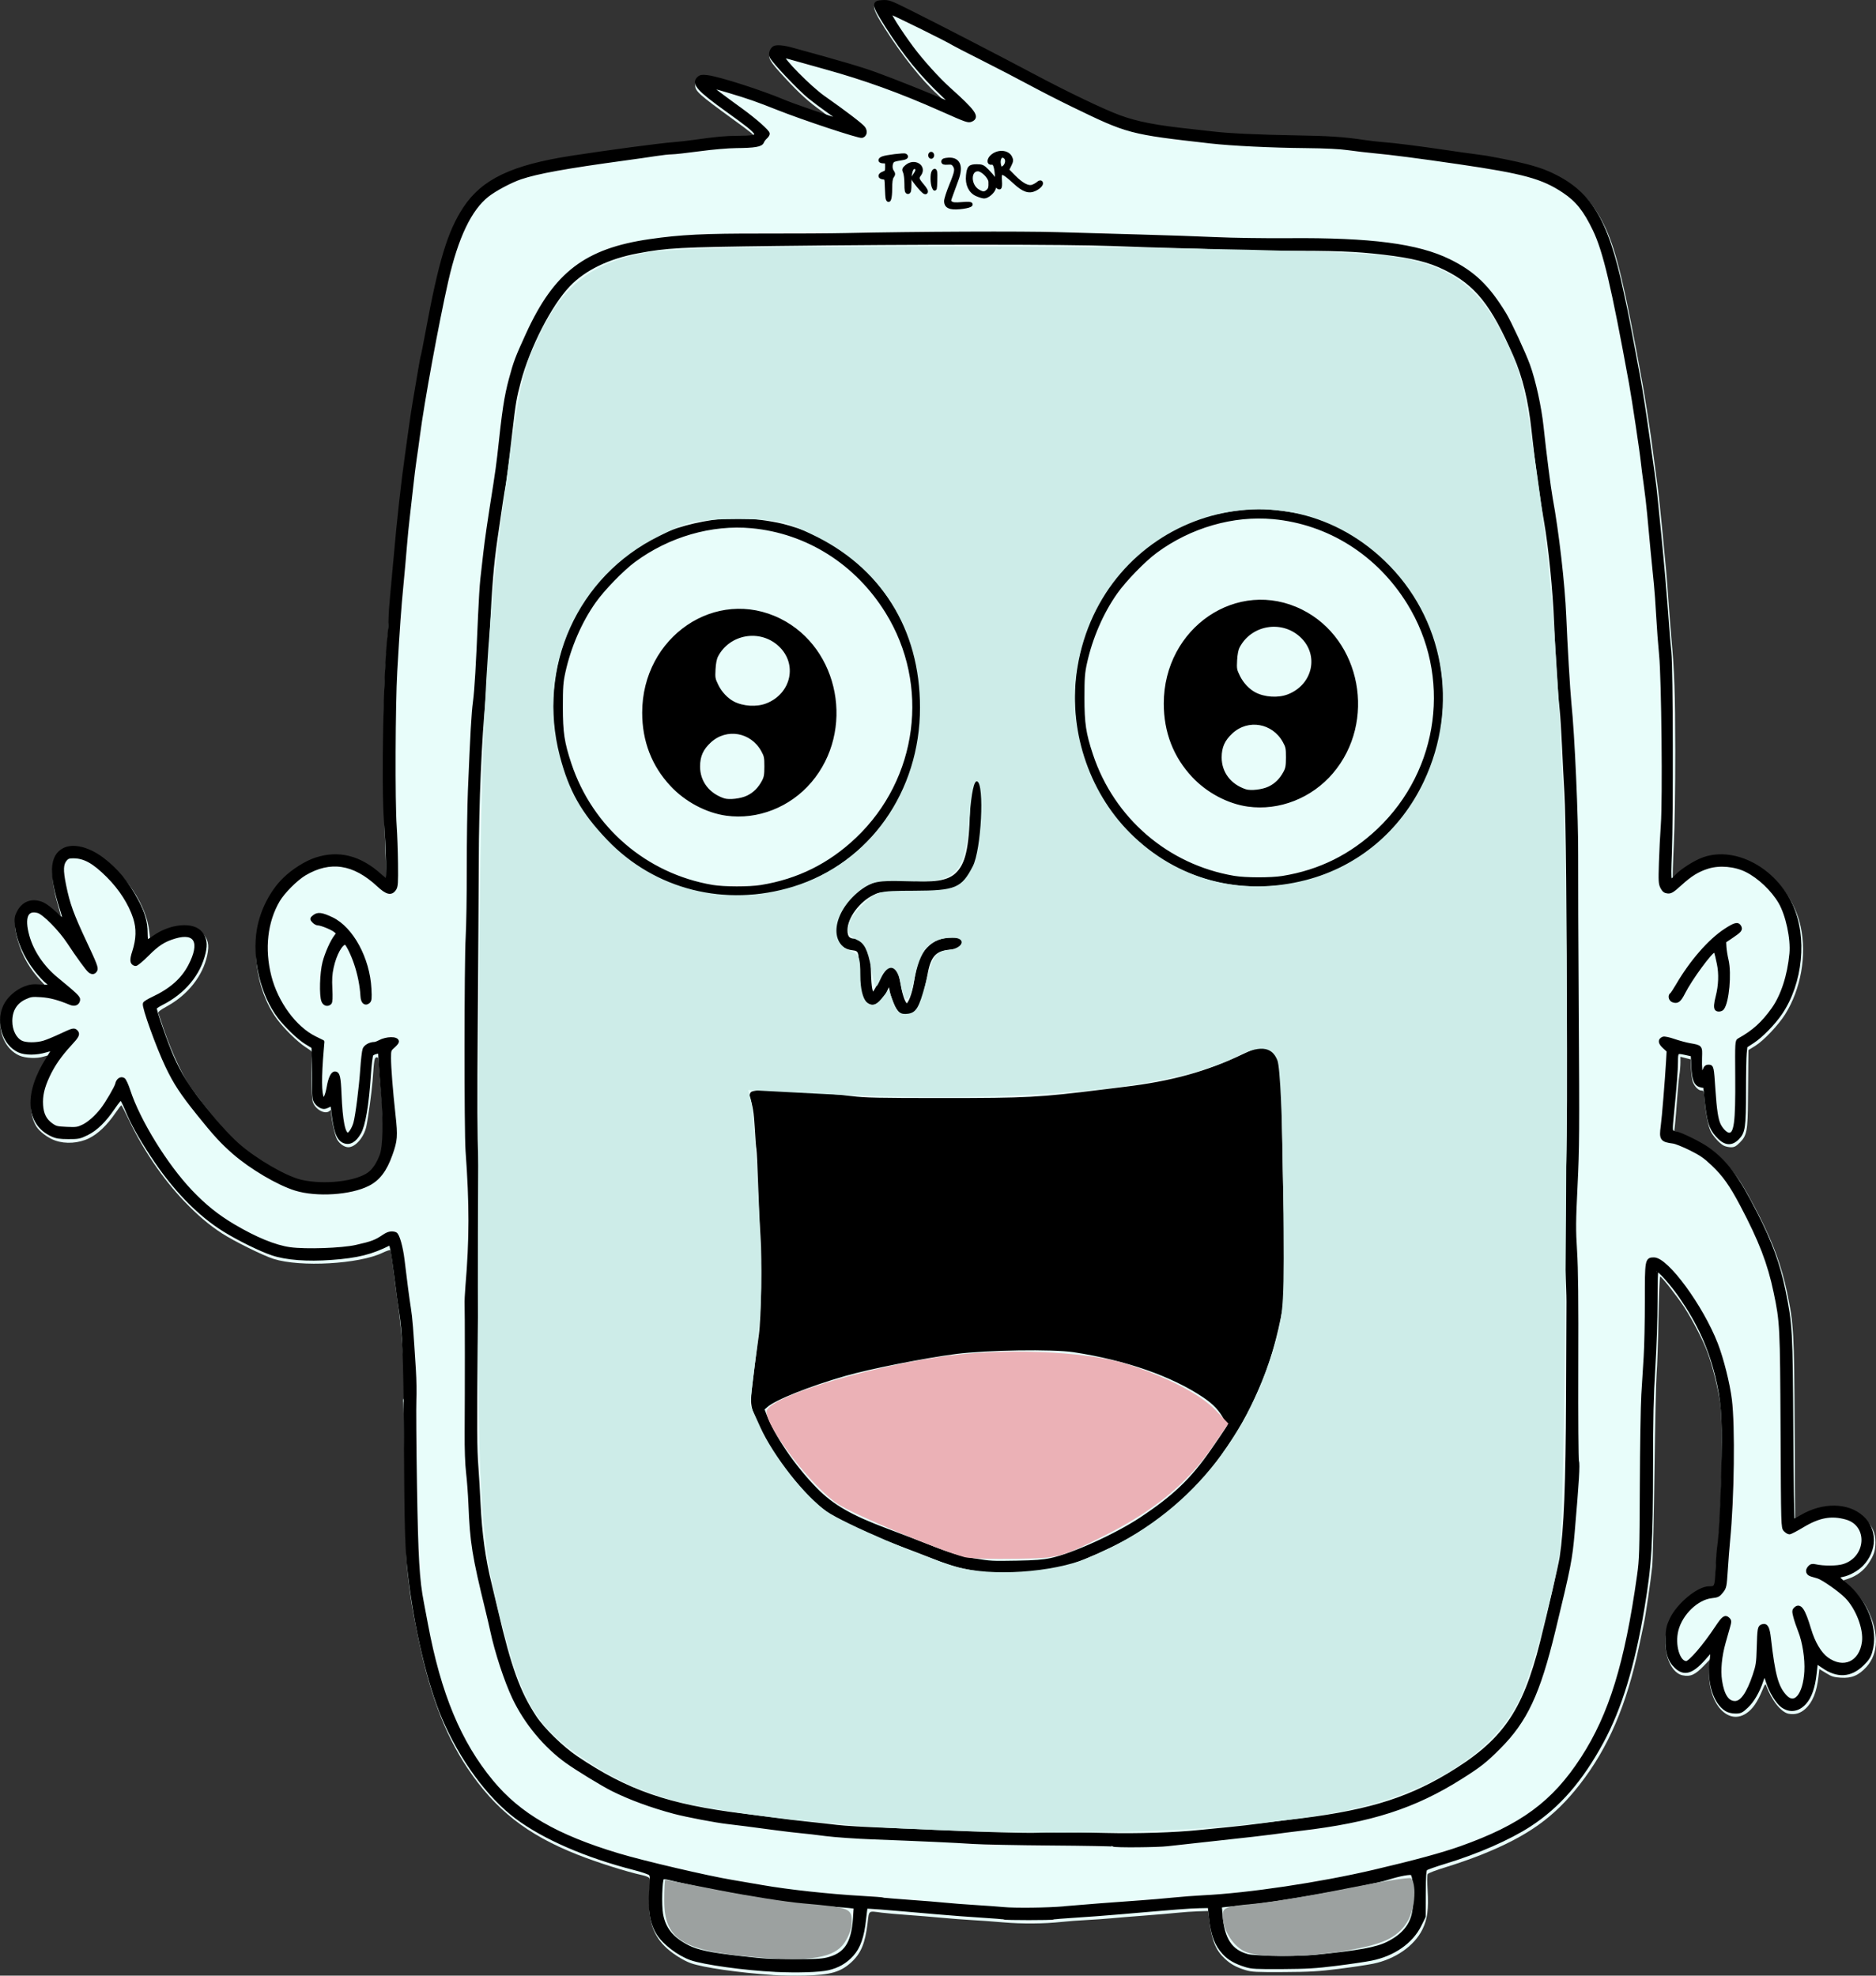 <?xml version="1.0" encoding="UTF-8" standalone="no"?>
<!-- Created with Inkscape (http://www.inkscape.org/) -->

<svg
   xmlns:dc="http://purl.org/dc/elements/1.1/"
   xmlns:cc="http://creativecommons.org/ns#"
   xmlns:rdf="http://www.w3.org/1999/02/22-rdf-syntax-ns#"
   xmlns:svg="http://www.w3.org/2000/svg"
   xmlns="http://www.w3.org/2000/svg"
   xmlns:sodipodi="http://sodipodi.sourceforge.net/DTD/sodipodi-0.dtd"
   xmlns:inkscape="http://www.inkscape.org/namespaces/inkscape"
   width="205.847mm"
   height="216.758mm"
   viewBox="0 0 205.847 216.758"
   version="1.1"
   id="svg8"
   inkscape:version="0.92.3 (2405546, 2018-03-11)"
   sodipodi:docname="frizor.svg"
   style="enable-background:new"
   inkscape:export-filename="/home/sebuntu/Téléchargements/Frizor-page presentation/frizor.export.png"
   inkscape:export-xdpi="123.39194"
   inkscape:export-ydpi="123.39194">
  <rect x="0" y="0" width="205.847" height="216.758" fill="#333333" stroke="none"/>
  <defs
     id="defs2">
    <marker
       inkscape:stockid="Tail"
       orient="auto"
       refY="0"
       refX="0"
       id="Tail"
       style="overflow:visible"
       inkscape:isstock="true">
      <g
         id="g4589"
         transform="scale(-1.2)"
         style="fill:#000000;fill-opacity:1;stroke:#000000;stroke-opacity:1">
        <path
           id="path4577"
           d="M -3.805,-3.959 0.544,0"
           style="fill:#000000;fill-opacity:1;fill-rule:evenodd;stroke:#000000;stroke-width:0.8;stroke-linecap:round;stroke-opacity:1"
           inkscape:connector-curvature="0" />
        <path
           id="path4579"
           d="M -1.287,-3.959 3.062,0"
           style="fill:#000000;fill-opacity:1;fill-rule:evenodd;stroke:#000000;stroke-width:0.8;stroke-linecap:round;stroke-opacity:1"
           inkscape:connector-curvature="0" />
        <path
           id="path4581"
           d="M 1.305,-3.959 5.654,0"
           style="fill:#000000;fill-opacity:1;fill-rule:evenodd;stroke:#000000;stroke-width:0.8;stroke-linecap:round;stroke-opacity:1"
           inkscape:connector-curvature="0" />
        <path
           id="path4583"
           d="M -3.805,4.178 0.544,0.22"
           style="fill:#000000;fill-opacity:1;fill-rule:evenodd;stroke:#000000;stroke-width:0.8;stroke-linecap:round;stroke-opacity:1"
           inkscape:connector-curvature="0" />
        <path
           id="path4585"
           d="M -1.287,4.178 3.062,0.22"
           style="fill:#000000;fill-opacity:1;fill-rule:evenodd;stroke:#000000;stroke-width:0.8;stroke-linecap:round;stroke-opacity:1"
           inkscape:connector-curvature="0" />
        <path
           id="path4587"
           d="M 1.305,4.178 5.654,0.22"
           style="fill:#000000;fill-opacity:1;fill-rule:evenodd;stroke:#000000;stroke-width:0.8;stroke-linecap:round;stroke-opacity:1"
           inkscape:connector-curvature="0" />
      </g>
    </marker>
    <marker
       inkscape:stockid="DotL"
       orient="auto"
       refY="0"
       refX="0"
       id="DotL"
       style="overflow:visible"
       inkscape:isstock="true">
      <path
         id="path4602"
         d="m -2.5,-1 c 0,2.76 -2.24,5 -5,5 -2.76,0 -5,-2.24 -5,-5 0,-2.76 2.24,-5 5,-5 2.76,0 5,2.24 5,5 z"
         style="fill:#000000;fill-opacity:1;fill-rule:evenodd;stroke:#000000;stroke-width:1pt;stroke-opacity:1"
         transform="matrix(0.8,0,0,0.8,5.92,0.8)"
         inkscape:connector-curvature="0" />
    </marker>
    <marker
       inkscape:stockid="Arrow1Lend"
       orient="auto"
       refY="0"
       refX="0"
       id="Arrow1Lend"
       style="overflow:visible"
       inkscape:isstock="true">
      <path
         id="path4544"
         d="M 0,0 5,-5 -12.5,0 5,5 Z"
         style="fill:#000000;fill-opacity:1;fill-rule:evenodd;stroke:#000000;stroke-width:1pt;stroke-opacity:1"
         transform="matrix(-0.8,0,0,-0.8,-10,0)"
         inkscape:connector-curvature="0" />
    </marker>
    <marker
       inkscape:stockid="Arrow1Lstart"
       orient="auto"
       refY="0"
       refX="0"
       id="Arrow1Lstart"
       style="overflow:visible"
       inkscape:isstock="true">
      <path
         id="path4541"
         d="M 0,0 5,-5 -12.5,0 5,5 Z"
         style="fill:#000000;fill-opacity:1;fill-rule:evenodd;stroke:#000000;stroke-width:1pt;stroke-opacity:1"
         transform="matrix(0.8,0,0,0.8,10,0)"
         inkscape:connector-curvature="0" />
    </marker>
  </defs>
  <sodipodi:namedview
     id="base"
     pagecolor="#ffffff"
     bordercolor="#666666"
     borderopacity="1.0"
     inkscape:pageopacity="0.0"
     inkscape:pageshadow="2"
     inkscape:zoom="1"
     inkscape:cx="45.808685"
     inkscape:cy="459.25359"
     inkscape:document-units="mm"
     inkscape:current-layer="layer1"
     showgrid="false"
     inkscape:window-width="1853"
     inkscape:window-height="1025"
     inkscape:window-x="67"
     inkscape:window-y="27"
     inkscape:window-maximized="1" />
  <g
     inkscape:label="Calque 1"
     inkscape:groupmode="layer"
     id="layer1"
     transform="translate(15.048,-29.163)">
    <g
       id="g887"
       transform="translate(-24.342,15.081)">
      <path
         sodipodi:nodetypes="cccccccccccccccccccccccccccsccccccccccsccccsccccccccccccccccccsccccccccccccccscscscsccccccccscccscccccscccccccssccccccccccccccccccccscccsccccccsccccccccccccccccccccccccccccccccccccccccccsccccccccccccscccccccccccccccccccccc"
         style="fill:#e8fdfa;stroke-width:0.124"
         d="m 94.097,230.771 c -3.66,-0.243 -7.658,-0.818 -8.989,-1.292 -0.92,-0.327 -2.184,-1.151 -2.918,-1.901 -1.369,-1.399 -1.849,-3.149 -1.629,-5.931 0.072,-0.902 0.065,-1.406 -0.022,-1.519 -0.071,-0.093 -0.409,-0.23 -0.751,-0.305 -1.763,-0.385 -4.97,-1.401 -7.154,-2.266 -5.539,-2.195 -8.979,-4.901 -12.032,-9.463 -2.587,-3.866 -4.292,-8.501 -5.616,-15.267 -0.543,-2.772 -0.608,-3.181 -0.9,-5.599 -0.231,-1.915 -0.275,-3.197 -0.361,-10.638 -0.054,-4.653 -0.139,-8.559 -0.189,-8.68 -0.051,-0.124 -0.023,-0.3 0.065,-0.407 0.279,-0.336 -0.133,-6.828 -0.671,-10.571 -0.167,-1.163 -0.397,-2.899 -0.511,-3.857 -0.114,-0.958 -0.245,-1.781 -0.292,-1.828 -0.046,-0.048 -0.434,0.081 -0.86,0.286 -2.584,1.241 -9.007,1.602 -11.954,0.671 -1.145,-0.362 -4.357,-1.952 -5.684,-2.815 -1.4,-0.91 -2.684,-2.003 -4.128,-3.516 -2.305,-2.414 -4.498,-5.632 -6.012,-8.819 -0.445,-0.937 -0.841,-1.704 -0.88,-1.706 -0.039,-10e-4 -0.342,0.394 -0.672,0.877 -0.895,1.31 -1.888,2.257 -2.876,2.744 -1.119,0.551 -2.568,0.649 -3.704,0.25 -0.805,-0.283 -1.724,-0.971 -2.083,-1.56 -0.996,-1.632 -0.697,-4.205 0.774,-6.679 0.335,-0.563 0.584,-1.048 0.555,-1.078 -0.03,-0.03 -0.268,0.017 -0.529,0.105 -0.701,0.235 -1.989,0.181 -2.652,-0.11 -1.524,-0.669 -2.407,-2.621 -1.99,-4.395 0.225,-0.955 0.519,-1.475 1.18,-2.084 0.8,-0.737 1.541,-1.04 2.716,-1.11 l 0.973,-0.058 -0.427,-0.45 c -1.299,-1.369 -2.127,-2.801 -2.638,-4.565 -0.358,-1.234 -0.395,-2.101 -0.119,-2.761 0.715,-1.71 2.515,-1.88 4.201,-0.396 0.307,0.271 0.587,0.492 0.622,0.492 0.035,0 -0.04,-0.338 -0.165,-0.752 -0.844,-2.789 -0.956,-4.763 -0.322,-5.721 0.847,-1.28 2.798,-1.327 4.677,-0.112 2.906,1.878 5.262,5.425 5.551,8.358 0.046,0.462 0.1,0.84 0.122,0.84 0.021,0 0.282,-0.164 0.58,-0.365 1.819,-1.228 4.013,-1.401 5.064,-0.401 0.688,0.655 0.839,1.303 0.582,2.494 -0.481,2.227 -2.1,4.29 -4.346,5.539 -0.845,0.469 -1.076,0.654 -1.012,0.808 0.046,0.109 0.181,0.507 0.301,0.883 0.808,2.536 2.057,5.393 2.993,6.843 0.639,0.991 2.312,3.147 3.658,4.713 1.82,2.12 3.939,3.774 6.557,5.119 2.033,1.044 3.976,1.392 6.256,1.118 3.063,-0.367 4.258,-1.275 4.743,-3.602 0.203,-0.975 0.172,-3.928 -0.07,-6.539 -0.07,-0.753 -0.162,-1.907 -0.204,-2.565 -0.07,-1.07 -0.101,-1.191 -0.301,-1.139 -0.233,0.061 -0.253,0.181 -0.428,2.584 -0.085,1.16 -0.483,4.069 -0.684,4.995 -0.259,1.193 -1.198,2.281 -1.971,2.282 -0.443,0.001 -0.962,-0.361 -1.247,-0.868 -0.242,-0.431 -0.638,-2.273 -0.638,-2.967 0,-0.249 -0.033,-0.286 -0.149,-0.17 -0.468,0.468 -1.56,-0.085 -1.864,-0.943 -0.173,-0.49 -0.217,-4.527 -0.056,-5.17 0.076,-0.302 0.011,-0.377 -0.759,-0.875 -0.889,-0.574 -2.417,-2.084 -3.165,-3.127 -2.334,-3.254 -2.94,-8.151 -1.471,-11.886 0.683,-1.735 2.353,-3.663 4.121,-4.756 2.829,-1.75 5.836,-1.534 8.486,0.608 0.468,0.378 0.867,0.67 0.886,0.648 0.019,-0.022 -0.017,-1.272 -0.081,-2.777 -0.322,-7.637 -0.249,-18.368 0.153,-22.457 0.064,-0.65 0.17,-2.115 0.237,-3.255 0.066,-1.14 0.207,-2.932 0.312,-3.981 0.105,-1.049 0.335,-3.42 0.51,-5.267 0.329,-3.469 0.788,-7.409 1.115,-9.58 0.811,-5.383 1.28,-8.222 1.789,-10.824 0.935,-4.786 1.202,-6.063 1.651,-7.9 0.711,-2.91 1.125,-4.132 1.947,-5.753 1.163,-2.292 2.243,-3.518 4.092,-4.64 2.263,-1.374 5.23,-2.189 10.611,-2.914 0.513,-0.069 2.081,-0.291 3.484,-0.492 1.403,-0.202 3.39,-0.457 4.417,-0.569 2.174,-0.235 3.611,-0.405 4.914,-0.581 0.513,-0.069 1.866,-0.163 3.007,-0.209 1.14,-0.046 2.118,-0.128 2.172,-0.182 0.122,-0.122 -0.184,-0.376 -2.38,-1.971 -3.565,-2.59 -4.044,-3.021 -4.042,-3.626 0.005,-0.969 0.742,-1.173 2.556,-0.705 1.781,0.46 4.928,1.499 6.644,2.194 1.849,0.749 5.241,1.936 5.317,1.86 0.026,-0.026 -0.249,-0.258 -0.611,-0.516 -1.435,-1.02 -2.453,-1.941 -4.033,-3.649 -1.758,-1.901 -1.941,-2.227 -1.61,-2.867 0.392,-0.757 1.158,-0.717 4.3,0.225 0.65,0.195 2.041,0.589 3.091,0.876 3.024,0.825 6.493,2.069 10.559,3.783 0.426,0.179 0.818,0.324 0.871,0.322 0.053,-0.003 -0.165,-0.241 -0.486,-0.529 -1.693,-1.522 -3.915,-4.312 -5.807,-7.292 -1.533,-2.414 -1.541,-2.875 -0.05,-2.875 0.772,0 0.872,0.042 4.547,1.911 6.58,3.345 8.907,4.548 12.109,6.258 3.425,1.829 7.723,3.891 9.379,4.5 1.24,0.456 3.355,0.95 4.856,1.135 6.451,0.796 8.726,0.961 14.739,1.07 2.053,0.037 4.404,0.146 5.225,0.243 0.821,0.096 2.053,0.238 2.737,0.315 4.749,0.536 7.801,0.938 12.317,1.624 7.903,1.199 11.084,3.07 13.261,7.796 1.196,2.596 2.101,6.412 4.022,16.952 0.168,0.924 0.369,2.127 0.446,2.675 0.077,0.547 0.216,1.443 0.308,1.991 0.093,0.547 0.262,1.723 0.375,2.613 0.114,0.89 0.289,2.205 0.389,2.924 0.231,1.659 0.356,2.775 0.681,6.096 0.406,4.144 0.456,4.725 0.668,7.652 0.109,1.505 0.251,3.325 0.317,4.043 0.337,3.686 0.418,6.034 0.426,12.379 0.005,4.16 -0.059,8.223 -0.163,10.362 -0.094,1.936 -0.138,3.553 -0.097,3.594 0.041,0.041 0.298,-0.127 0.572,-0.374 1.83,-1.654 4.101,-2.352 6.198,-1.906 3.475,0.739 6.434,3.843 7.252,7.608 0.681,3.132 0.027,6.838 -1.693,9.597 -0.742,1.19 -2.373,2.91 -3.305,3.486 l -0.731,0.451 -0.018,1.258 c -0.01,0.692 -0.026,2.545 -0.036,4.119 -0.022,3.467 -0.12,3.998 -0.878,4.759 -0.43,0.431 -0.612,0.529 -0.985,0.529 -0.252,0 -0.613,-0.08 -0.803,-0.179 -0.46,-0.238 -1.241,-1.115 -1.46,-1.639 -0.267,-0.639 -0.524,-1.992 -0.62,-3.263 -0.08,-1.063 -0.104,-1.14 -0.358,-1.14 -0.322,0 -0.739,-0.413 -0.942,-0.933 -0.08,-0.205 -0.167,-0.849 -0.192,-1.43 l -0.046,-1.057 -0.563,-0.143 -0.563,-0.143 -0.001,0.64 c 0,0.352 -0.054,0.976 -0.119,1.387 -0.065,0.411 -0.179,1.614 -0.252,2.675 -0.074,1.061 -0.177,2.304 -0.229,2.762 l -0.095,0.834 0.628,0.204 c 2.697,0.878 4.854,2.559 6.58,5.129 0.447,0.666 1.421,2.417 2.164,3.891 1.542,3.06 2.424,5.484 3.009,8.268 0.75,3.567 0.789,4.279 0.847,15.138 l 0.053,9.912 1.025,-0.536 c 1.235,-0.646 2.679,-1.001 3.62,-0.891 0.36,0.042 1.036,0.195 1.501,0.338 0.699,0.216 0.968,0.383 1.549,0.965 0.793,0.794 1.12,1.542 1.119,2.561 -0.001,0.889 -0.18,1.434 -0.754,2.293 -0.551,0.826 -1.295,1.386 -2.266,1.709 l -0.631,0.21 0.363,0.251 c 0.821,0.568 1.896,1.847 2.402,2.858 1.284,2.566 1.245,4.868 -0.108,6.349 -0.854,0.935 -1.62,1.256 -2.811,1.18 -0.748,-0.048 -1.008,-0.129 -1.622,-0.505 l -0.731,-0.448 -0.095,0.833 c -0.193,1.694 -0.655,2.828 -1.444,3.54 -0.546,0.493 -1.134,0.664 -1.835,0.533 -0.823,-0.154 -1.889,-1.501 -2.467,-3.116 -0.073,-0.205 -0.139,-0.128 -0.37,0.435 -0.584,1.422 -1.114,2.189 -1.836,2.657 -2.125,1.379 -4.342,-1.39 -4.021,-5.021 l 0.083,-0.933 -0.673,0.701 c -0.964,1.004 -1.475,1.236 -2.341,1.064 -1.508,-0.299 -2.375,-3.135 -1.63,-5.33 0.373,-1.098 0.856,-1.801 1.907,-2.774 0.908,-0.84 1.805,-1.35 2.654,-1.506 0.274,-0.05 0.539,-0.153 0.589,-0.229 0.05,-0.076 0.092,-0.625 0.093,-1.22 10e-4,-0.595 0.083,-1.715 0.183,-2.488 0.455,-3.534 0.665,-13.559 0.338,-16.149 -0.21,-1.663 -0.87,-4.326 -1.45,-5.848 -0.508,-1.332 -1.529,-3.307 -2.476,-4.79 -0.727,-1.139 -2.512,-3.421 -2.675,-3.421 -0.06,0 -0.145,2.086 -0.189,4.634 -0.044,2.549 -0.132,5.222 -0.197,5.941 -0.064,0.719 -0.17,5.505 -0.235,10.638 -0.065,5.132 -0.18,9.919 -0.257,10.637 -0.182,1.709 -0.703,5.255 -0.929,6.316 -0.098,0.461 -0.326,1.537 -0.507,2.393 -1.367,6.47 -3.371,11.138 -6.518,15.179 -2.808,3.607 -5.715,5.675 -10.857,7.725 -1.014,0.404 -2.718,1 -3.786,1.324 -1.123,0.34 -1.984,0.668 -2.04,0.778 -0.054,0.104 -0.057,0.889 -0.006,1.744 0.125,2.1 -0.017,3.194 -0.56,4.307 -0.89,1.827 -2.992,3.288 -5.439,3.783 -0.634,0.128 -2.329,0.382 -3.766,0.564 -2.207,0.279 -3.144,0.333 -6.034,0.348 -3.005,0.016 -3.512,-0.01 -4.164,-0.211 -1.032,-0.318 -1.616,-0.637 -2.264,-1.234 -0.997,-0.919 -1.447,-1.995 -1.704,-4.073 l -0.146,-1.182 -1.117,0.036 c -0.614,0.02 -1.621,0.09 -2.237,0.156 -0.616,0.066 -2.239,0.204 -3.608,0.307 -1.369,0.103 -3.02,0.239 -3.67,0.301 -0.65,0.062 -1.882,0.149 -2.737,0.192 -0.855,0.043 -2.076,0.135 -2.711,0.205 -1.934,0.212 -4.338,0.23 -6.433,0.047 -1.095,-0.096 -2.634,-0.208 -3.421,-0.249 -0.787,-0.042 -2.271,-0.155 -3.297,-0.252 -1.026,-0.097 -2.73,-0.237 -3.786,-0.311 -1.056,-0.074 -2.316,-0.185 -2.799,-0.248 -1.515,-0.197 -1.38,-0.296 -1.553,1.139 -0.27,2.231 -0.723,3.322 -1.784,4.298 -1.165,1.072 -2.268,1.391 -5.069,1.464 -1.061,0.028 -2.656,0.002 -3.546,-0.057 z"
         id="path3738"
         inkscape:connector-curvature="0" />
      <path
         style="display:inline;opacity:1;fill:#000000;stroke:#000000;stroke-width:0.4;stroke-linejoin:round;stroke-miterlimit:4;stroke-dasharray:none;stroke-dashoffset:0;stroke-opacity:1"
         d="m 94.362,230.229 c -3.303,-0.153 -7.856,-0.783 -9.254,-1.281 -1.339,-0.477 -2.923,-1.681 -3.587,-2.727 -0.721,-1.136 -0.963,-2.625 -0.79,-4.869 0.102,-1.329 0.092,-1.515 -0.094,-1.697 -0.115,-0.112 -0.881,-0.375 -1.702,-0.584 -5.264,-1.341 -9.925,-3.362 -12.939,-5.61 -3.062,-2.284 -6.079,-6.39 -8.018,-10.91 C 56.374,198.812 54.9,192.553 54.231,186.64 c -0.305,-2.695 -0.363,-4.786 -0.422,-15.241 -0.047,-8.37 -0.166,-11.249 -0.561,-13.623 -0.068,-0.411 -0.292,-2.069 -0.497,-3.685 -0.36,-2.841 -0.527,-3.665 -0.722,-3.567 -1.981,1.002 -3.511,1.384 -6.376,1.593 -2.656,0.194 -4.938,0.02 -6.465,-0.491 -1.296,-0.434 -3.671,-1.601 -5.262,-2.585 -2.835,-1.754 -5.569,-4.585 -7.963,-8.247 -1.343,-2.054 -2.129,-3.473 -2.734,-4.937 -0.292,-0.705 -0.59,-1.282 -0.663,-1.283 -0.073,0 -0.447,0.461 -0.831,1.025 -0.986,1.452 -1.913,2.357 -2.918,2.852 -0.778,0.383 -0.932,0.414 -2.026,0.41 -0.933,-0.002 -1.306,-0.06 -1.759,-0.266 -2.74,-1.248 -2.929,-4.551 -0.479,-8.37 0.357,-0.557 0.626,-1.036 0.598,-1.065 -0.029,-0.029 -0.404,0.058 -0.835,0.192 -1.01,0.314 -2.27,0.318 -2.938,0.007 -1.614,-0.749 -2.352,-3.037 -1.561,-4.837 0.367,-0.834 1.282,-1.669 2.22,-2.025 0.606,-0.23 0.867,-0.258 1.798,-0.195 0.599,0.041 1.089,0.025 1.089,-0.034 0,-0.06 -0.2,-0.261 -0.444,-0.447 -0.244,-0.186 -0.779,-0.761 -1.189,-1.276 -1.227,-1.544 -2.035,-3.405 -2.172,-5.003 -0.06,-0.695 -0.028,-0.897 0.219,-1.374 0.546,-1.055 1.554,-1.389 2.668,-0.883 0.282,0.128 0.913,0.611 1.403,1.073 0.49,0.462 0.924,0.807 0.965,0.766 0.041,-0.041 -0.101,-0.623 -0.315,-1.293 -1.231,-3.857 -1.15,-5.8 0.272,-6.525 1.01,-0.515 2.668,-0.101 4.188,1.046 1.56,1.178 2.691,2.549 3.771,4.571 0.725,1.357 0.997,2.311 1.003,3.515 0.003,0.53 0.053,0.964 0.113,0.964 0.059,0 0.427,-0.225 0.817,-0.499 1.833,-1.291 4.267,-1.497 5.105,-0.433 0.459,0.584 0.552,1.185 0.331,2.137 -0.542,2.336 -2.222,4.351 -4.639,5.565 -0.362,0.182 -0.687,0.403 -0.72,0.491 -0.081,0.211 1.263,4.052 1.943,5.553 0.767,1.693 1.578,3.013 2.881,4.691 1.71,2.201 3.122,3.792 4.252,4.79 1.941,1.714 5.219,3.615 6.923,4.014 2.559,0.599 6.159,0.186 7.537,-0.866 0.527,-0.402 0.986,-1.107 1.329,-2.04 0.341,-0.929 0.397,-3.596 0.141,-6.732 -0.103,-1.266 -0.221,-2.825 -0.261,-3.465 l -0.073,-1.163 -0.387,0.076 c -0.213,0.042 -0.447,0.157 -0.521,0.256 -0.074,0.099 -0.198,1.12 -0.276,2.269 -0.226,3.329 -0.594,5.495 -1.077,6.319 -0.516,0.882 -1.066,1.189 -1.676,0.937 -0.646,-0.267 -0.977,-1.207 -1.2,-3.401 -0.04,-0.397 -0.111,-0.704 -0.157,-0.68 -0.719,0.363 -0.797,0.383 -1.102,0.274 -0.178,-0.064 -0.442,-0.274 -0.586,-0.467 -0.247,-0.333 -0.262,-0.505 -0.268,-3.199 -0.004,-1.566 -0.031,-2.868 -0.062,-2.893 -0.031,-0.025 -0.392,-0.248 -0.803,-0.495 -0.74,-0.445 -2.148,-1.795 -2.901,-2.78 -1.89,-2.474 -2.826,-6.443 -2.271,-9.627 0.357,-2.046 1.436,-4.14 2.832,-5.495 0.979,-0.95 2.359,-1.82 3.455,-2.177 2.489,-0.811 4.792,-0.229 7.021,1.775 0.335,0.301 0.679,0.548 0.765,0.548 0.168,0 0.095,-3.519 -0.134,-6.532 -0.296,-3.881 -0.061,-16.48 0.378,-20.217 0.068,-0.582 0.125,-1.449 0.127,-1.928 0.001,-0.479 0.086,-1.711 0.187,-2.737 0.101,-1.026 0.269,-2.846 0.373,-4.043 0.345,-3.977 0.83,-8.353 1.256,-11.322 0.103,-0.718 0.296,-2.096 0.428,-3.06 0.132,-0.965 0.325,-2.224 0.429,-2.799 0.103,-0.575 0.329,-1.908 0.502,-2.961 0.173,-1.054 0.339,-1.955 0.368,-2.003 0.03,-0.048 0.249,-1.145 0.488,-2.439 1.453,-7.875 2.436,-11.123 4.151,-13.716 1.997,-3.02 5.205,-4.547 11.66,-5.552 3.899,-0.607 9.652,-1.374 11.197,-1.493 0.547,-0.042 1.555,-0.155 2.239,-0.251 2.548,-0.358 3.395,-0.437 4.79,-0.449 2.935,-0.025 2.89,-0.151 -1.051,-2.98 -3.213,-2.306 -3.809,-2.969 -3.181,-3.537 0.202,-0.183 0.372,-0.209 0.931,-0.143 1.261,0.148 5.89,1.631 8.402,2.692 1.075,0.454 5.556,1.99 5.805,1.99 0.338,0 0.138,-0.203 -0.931,-0.951 -0.601,-0.42 -1.522,-1.109 -2.046,-1.531 -1.084,-0.872 -4.031,-3.988 -4.205,-4.447 -0.118,-0.31 0.026,-0.751 0.307,-0.939 0.239,-0.159 0.997,-0.103 1.887,0.141 5.55,1.52 7.624,2.131 9.316,2.747 1.954,0.711 5.879,2.276 7.331,2.923 0.402,0.179 0.785,0.307 0.852,0.285 0.067,-0.022 -0.318,-0.454 -0.855,-0.96 -2.369,-2.232 -4.19,-4.47 -6.155,-7.564 -1.497,-2.357 -1.533,-2.563 -0.461,-2.619 0.673,-0.035 0.814,0.018 3.11,1.165 3.25,1.624 9.67,4.943 13.541,7.001 3.625,1.927 7.603,3.829 9.331,4.461 1.956,0.715 4.052,1.118 7.963,1.529 0.65,0.068 1.658,0.183 2.239,0.254 1.679,0.205 5.108,0.367 9.145,0.433 3.671,0.059 5.247,0.165 7.465,0.498 0.616,0.092 1.596,0.204 2.177,0.248 1.24,0.093 3.935,0.435 6.905,0.875 1.163,0.173 2.535,0.366 3.048,0.429 0.513,0.064 1.101,0.146 1.306,0.183 3.656,0.663 5.471,1.12 6.818,1.716 4.478,1.981 6.349,4.998 8.045,12.972 0.146,0.684 0.344,1.608 0.44,2.053 0.097,0.445 0.404,2.04 0.684,3.546 0.28,1.505 0.589,3.157 0.687,3.67 0.269,1.406 0.769,4.635 1.117,7.216 0.171,1.266 0.397,2.876 0.503,3.578 0.106,0.702 0.273,2.129 0.372,3.173 0.099,1.043 0.261,2.681 0.361,3.639 0.235,2.258 0.65,7.082 0.813,9.456 0.071,1.026 0.196,2.51 0.278,3.297 0.181,1.733 0.217,17.75 0.05,22.115 -0.124,3.24 -0.116,3.271 0.678,2.447 0.667,-0.692 2.128,-1.614 3.063,-1.932 3.412,-1.161 7.714,1.148 9.543,5.122 1.591,3.456 1.098,8.477 -1.157,11.798 -0.762,1.122 -2.125,2.516 -3.045,3.116 l -0.786,0.512 -0.08,0.761 c -0.044,0.419 -0.08,2.29 -0.08,4.158 0,3.986 -0.075,4.509 -0.749,5.182 -0.7,0.7 -1.399,0.594 -2.217,-0.337 -0.729,-0.831 -0.929,-1.498 -1.187,-3.978 l -0.143,-1.374 -0.358,-0.063 c -0.655,-0.115 -0.875,-0.6 -0.945,-2.086 l -0.062,-1.32 -0.794,-0.176 c -0.966,-0.214 -1.006,-0.175 -1.007,0.968 -10e-4,0.857 -0.148,2.762 -0.442,5.723 -0.166,1.668 -0.163,1.816 0.029,1.96 0.115,0.086 0.296,0.156 0.402,0.156 0.381,0.001 2.625,1.101 3.454,1.692 2.007,1.432 3.245,3.104 5.306,7.164 1.619,3.191 2.466,5.524 3.06,8.437 0.748,3.666 0.785,4.345 0.844,15.272 0.03,5.491 0.099,9.984 0.155,9.984 0.056,0 0.485,-0.225 0.955,-0.501 2.349,-1.378 5.045,-1.345 6.631,0.082 1.496,1.345 1.475,3.615 -0.049,5.18 -0.517,0.531 -1.416,1.025 -2.097,1.153 -0.254,0.048 -0.49,0.133 -0.525,0.189 -0.035,0.057 0.317,0.406 0.781,0.777 2.332,1.86 3.528,5.017 2.819,7.436 -0.154,0.527 -0.353,0.827 -0.902,1.363 -1.297,1.266 -2.727,1.346 -4.306,0.239 -0.395,-0.277 -0.73,-0.487 -0.744,-0.466 -0.014,0.021 -0.086,0.597 -0.16,1.282 -0.16,1.479 -0.529,2.533 -1.115,3.182 -0.722,0.799 -1.613,0.926 -2.429,0.346 -0.542,-0.386 -1.309,-1.637 -1.608,-2.62 -0.141,-0.465 -0.303,-0.845 -0.359,-0.845 -0.056,0 -0.199,0.294 -0.316,0.653 -0.392,1.195 -1.004,2.256 -1.654,2.863 -0.57,0.533 -0.687,0.589 -1.226,0.589 -0.367,0 -0.746,-0.092 -0.986,-0.238 -1.252,-0.764 -1.951,-2.989 -1.656,-5.276 0.078,-0.604 0.105,-1.134 0.061,-1.178 -0.044,-0.044 -0.315,0.198 -0.603,0.537 -1.522,1.797 -2.377,2.107 -3.328,1.209 -0.74,-0.698 -1.027,-1.634 -0.967,-3.141 0.041,-1.016 0.104,-1.303 0.452,-2.044 0.751,-1.6 2.954,-3.43 4.13,-3.43 0.784,0 0.833,-0.112 0.911,-2.053 0.038,-0.958 0.128,-2.134 0.2,-2.613 0.192,-1.287 0.39,-5.456 0.466,-9.829 0.076,-4.395 -0.069,-6.21 -0.708,-8.811 -0.779,-3.172 -1.976,-5.796 -3.954,-8.669 -1.003,-1.457 -2.364,-2.978 -2.669,-2.984 -0.051,-0.001 -0.094,1.552 -0.095,3.451 -0.001,2.011 -0.104,5.089 -0.247,7.372 -0.192,3.064 -0.246,5.398 -0.249,10.7 -0.005,8.527 -0.146,10.87 -0.94,15.614 -1.056,6.309 -2.488,11.002 -4.481,14.679 -2.276,4.2 -4.76,7.059 -7.927,9.122 -2.24,1.459 -5.767,3.004 -9.296,4.072 -1.061,0.321 -2.007,0.657 -2.102,0.748 -0.137,0.13 -0.177,0.703 -0.187,2.699 l -0.013,2.534 -0.466,0.943 c -0.911,1.842 -2.888,3.219 -5.319,3.703 -0.65,0.129 -2.386,0.385 -3.857,0.568 -2.213,0.276 -3.233,0.336 -5.91,0.352 -2.823,0.017 -3.329,-0.01 -3.976,-0.21 -1.122,-0.346 -1.828,-0.748 -2.395,-1.363 -0.862,-0.935 -1.247,-1.96 -1.459,-3.882 l -0.137,-1.244 -1.118,0.021 c -1.069,0.021 -2.386,0.122 -8.645,0.666 -1.54,0.134 -3.806,0.304 -5.036,0.379 -1.23,0.074 -2.282,0.164 -2.338,0.198 -0.133,0.082 -5.275,0.082 -5.408,0 -0.056,-0.035 -1.108,-0.123 -2.338,-0.197 -1.23,-0.074 -3.496,-0.245 -5.036,-0.379 -6.112,-0.536 -7.721,-0.661 -7.777,-0.604 -0.033,0.033 -0.118,0.634 -0.19,1.337 -0.194,1.888 -0.608,3.078 -1.356,3.896 -0.725,0.793 -1.55,1.268 -2.632,1.515 -0.946,0.216 -3.357,0.29 -5.773,0.178 z m 5.658,-1.171 c 2.058,-0.485 2.887,-1.714 3.071,-4.554 l 0.078,-1.202 -0.671,-0.075 c -0.369,-0.041 -1.427,-0.129 -2.351,-0.195 -2.891,-0.207 -4.157,-0.356 -6.878,-0.81 -4.358,-0.727 -7.583,-1.36 -10.512,-2.064 -0.483,-0.116 -0.693,-0.121 -0.795,-0.019 -0.21,0.21 -0.287,2.951 -0.111,3.959 0.281,1.615 1.173,2.712 2.922,3.594 1.041,0.525 2.495,0.828 5.669,1.184 2.936,0.329 2.918,0.328 6.034,0.351 2.076,0.015 2.932,-0.026 3.543,-0.17 z m 53.564,-0.299 c 4.85,-0.486 6.779,-0.838 8.006,-1.457 1.717,-0.867 2.62,-1.976 2.872,-3.529 0.236,-1.452 0.11,-3.801 -0.22,-4.131 -0.147,-0.147 -1.379,0.077 -2.662,0.483 -2.173,0.689 -12.26,2.482 -15.585,2.772 -0.89,0.077 -1.891,0.173 -2.226,0.213 l -0.608,0.072 0.08,1.012 c 0.211,2.67 1.071,3.98 2.942,4.483 0.797,0.214 5.553,0.266 7.401,0.081 z m -27.496,-5.334 c 1.858,-0.164 5.944,-0.48 8.398,-0.648 0.924,-0.063 2.491,-0.197 3.484,-0.297 0.992,-0.1 2.488,-0.214 3.323,-0.254 4.952,-0.237 12.844,-1.415 18.76,-2.801 4.471,-1.047 7.483,-1.866 9.518,-2.587 6.706,-2.378 10.202,-4.951 13.373,-9.843 3.086,-4.76 4.821,-10.393 6.177,-20.044 0.251,-1.789 0.273,-2.499 0.306,-9.829 0.019,-4.345 0.092,-8.852 0.163,-10.015 0.07,-1.163 0.187,-3.039 0.259,-4.168 0.072,-1.129 0.13,-3.874 0.129,-6.1 -0.002,-4.527 0.01,-4.6 0.793,-4.6 1.415,0 5.23,5.205 6.825,9.312 0.632,1.626 1.316,4.353 1.534,6.116 0.359,2.893 0.258,10.802 -0.197,15.427 -0.071,0.719 -0.184,2.167 -0.252,3.219 -0.12,1.846 -0.137,1.929 -0.492,2.377 -0.325,0.411 -0.447,0.472 -1.061,0.536 -1.627,0.168 -3.394,1.859 -3.865,3.699 -0.417,1.626 0.168,3.606 1.065,3.606 0.409,0 1.997,-1.846 3.367,-3.915 0.689,-1.041 0.906,-1.199 1.214,-0.891 0.19,0.19 0.19,0.257 0.001,0.919 -0.112,0.393 -0.322,1.134 -0.466,1.647 -0.421,1.496 -0.567,3.032 -0.396,4.181 0.245,1.646 0.799,2.464 1.653,2.44 0.73,-0.021 1.435,-1.031 2.103,-3.015 0.357,-1.061 0.403,-1.361 0.449,-2.983 0.062,-2.168 0.09,-2.324 0.426,-2.431 0.43,-0.136 0.601,0.184 0.738,1.379 0.465,4.073 0.828,5.372 1.775,6.371 1.067,1.124 2.143,-0.179 2.287,-2.768 0.078,-1.4 -0.21,-3.253 -0.693,-4.466 -0.194,-0.486 -0.427,-1.179 -0.519,-1.539 -0.147,-0.578 -0.143,-0.679 0.03,-0.853 0.49,-0.49 0.886,0.094 1.531,2.255 0.442,1.48 1.136,2.653 1.906,3.218 1.842,1.352 3.772,0.474 4.067,-1.849 0.185,-1.463 -0.676,-3.719 -1.896,-4.969 -0.695,-0.711 -2.575,-2.028 -3.135,-2.195 -0.175,-0.052 -0.486,-0.143 -0.691,-0.201 -0.446,-0.127 -0.542,-0.462 -0.233,-0.804 0.174,-0.192 0.312,-0.23 0.602,-0.164 0.937,0.212 2.442,0.203 3.149,-0.02 2.713,-0.853 2.916,-4.533 0.29,-5.27 -1.648,-0.463 -3.014,-0.215 -4.82,0.875 -0.676,0.407 -1.317,0.741 -1.424,0.741 -0.108,0 -0.315,-0.125 -0.459,-0.28 -0.263,-0.28 -0.264,-0.29 -0.315,-10.917 -0.056,-11.479 -0.077,-11.905 -0.766,-15.19 -0.666,-3.176 -1.627,-5.672 -3.679,-9.558 -1.18,-2.235 -1.942,-3.306 -3.194,-4.491 -0.852,-0.806 -1.307,-1.12 -2.439,-1.681 -0.766,-0.38 -1.616,-0.719 -1.89,-0.755 -1.271,-0.167 -1.37,-0.309 -1.18,-1.701 0.126,-0.925 0.469,-5.115 0.584,-7.143 l 0.065,-1.144 -0.468,-0.429 c -0.488,-0.447 -0.52,-0.755 -0.098,-0.917 0.118,-0.045 0.637,0.065 1.154,0.245 0.516,0.18 1.302,0.392 1.747,0.472 1.218,0.218 1.187,0.18 1.148,1.379 -0.036,1.1 0.045,1.85 0.201,1.85 0.052,0 0.165,-0.196 0.251,-0.435 0.121,-0.334 0.227,-0.435 0.458,-0.435 0.379,0 0.391,0.055 0.557,2.551 0.146,2.199 0.313,3.293 0.59,3.857 0.279,0.569 0.79,1.058 1.108,1.058 0.747,0 0.913,-1.207 0.877,-6.394 -0.026,-3.728 -0.019,-3.847 0.222,-3.981 1.594,-0.883 2.621,-1.809 3.731,-3.364 1.043,-1.462 1.767,-3.682 1.991,-6.105 0.153,-1.663 -0.411,-4.286 -1.218,-5.661 -0.813,-1.385 -2.275,-2.771 -3.66,-3.469 -1.269,-0.64 -2.985,-0.796 -4.283,-0.389 -1.102,0.345 -1.884,0.826 -3.023,1.861 -0.831,0.755 -1.039,0.885 -1.365,0.853 -0.295,-0.029 -0.438,-0.139 -0.612,-0.473 -0.205,-0.391 -0.221,-0.662 -0.158,-2.675 0.038,-1.232 0.133,-3.101 0.21,-4.155 0.204,-2.782 0.069,-16.108 -0.188,-18.675 -0.106,-1.061 -0.25,-2.978 -0.32,-4.261 -0.07,-1.283 -0.182,-2.85 -0.249,-3.484 -0.162,-1.522 -0.581,-5.872 -0.745,-7.745 -0.072,-0.821 -0.239,-2.249 -0.371,-3.173 -0.132,-0.924 -0.276,-2.044 -0.32,-2.488 -0.106,-1.08 -0.984,-6.93 -1.297,-8.647 -1.95,-10.687 -2.857,-14.526 -3.988,-16.877 -1.028,-2.136 -1.892,-3.219 -3.341,-4.188 -2.342,-1.567 -4.385,-2.125 -11.648,-3.184 -4.37,-0.637 -7.245,-1.009 -9.207,-1.192 -0.753,-0.07 -2.012,-0.218 -2.799,-0.329 -0.956,-0.135 -2.503,-0.212 -4.666,-0.232 -3.776,-0.035 -8.158,-0.248 -10.451,-0.508 -8.933,-1.014 -9.018,-1.037 -15.179,-4.027 -1.369,-0.664 -3.468,-1.738 -4.666,-2.385 -1.198,-0.647 -3.549,-1.869 -5.226,-2.714 -1.676,-0.845 -3.104,-1.578 -3.173,-1.63 -0.384,-0.288 -6.861,-3.483 -7,-3.454 -0.201,0.042 1.04,2.025 2.474,3.954 1.056,1.42 2.846,3.404 4.029,4.464 2.73,2.446 3.191,3.077 2.486,3.398 -0.345,0.157 -0.479,0.111 -3.295,-1.141 -4.501,-2 -8.361,-3.396 -12.744,-4.609 -1.715,-0.475 -3.441,-0.957 -3.835,-1.073 -0.394,-0.115 -0.751,-0.174 -0.795,-0.13 -0.235,0.235 2.924,3.439 4.434,4.498 2.357,1.652 4.213,3.071 4.409,3.37 0.243,0.37 0.16,0.758 -0.186,0.867 -0.284,0.09 -6.455,-1.954 -9.199,-3.046 -2.268,-0.903 -3.246,-1.245 -5.345,-1.87 -1.834,-0.546 -1.871,-0.553 -1.871,-0.377 0,0.121 0.576,0.566 3.145,2.429 1.504,1.091 2.952,2.368 2.952,2.605 0,0.086 -0.118,0.263 -0.263,0.393 -0.145,0.13 -0.309,0.356 -0.364,0.501 -0.133,0.347 -0.83,0.464 -2.856,0.483 -0.905,0.009 -2.595,0.154 -4.043,0.349 -1.368,0.184 -2.729,0.335 -3.023,0.335 -0.294,0 -1.078,0.085 -1.742,0.189 -0.664,0.104 -2.215,0.327 -3.447,0.494 -6.427,0.875 -9.575,1.445 -11.405,2.064 -1.085,0.367 -2.807,1.283 -3.633,1.93 -1.928,1.513 -3.399,4.592 -4.492,9.399 -1.033,4.544 -2.64,13.303 -3.113,16.963 -0.106,0.821 -0.27,1.997 -0.365,2.613 -0.095,0.616 -0.265,1.988 -0.378,3.048 -0.113,1.061 -0.284,2.572 -0.38,3.359 -0.096,0.787 -0.234,2.187 -0.307,3.11 -0.073,0.924 -0.243,2.827 -0.378,4.23 -0.261,2.719 -0.393,4.559 -0.682,9.518 -0.209,3.585 -0.25,14.366 -0.064,16.983 0.066,0.924 0.132,2.779 0.147,4.122 0.024,2.128 4.87e-4,2.485 -0.185,2.768 -0.365,0.558 -0.831,0.446 -1.765,-0.423 -2.675,-2.489 -5.295,-2.889 -8.096,-1.235 -0.93,0.549 -2.355,1.973 -2.903,2.901 -1.37,2.322 -1.712,5.333 -0.947,8.349 0.742,2.924 2.769,5.686 4.968,6.768 l 0.853,0.42 -0.076,0.886 c -0.257,2.997 -0.241,4.841 0.047,5.307 0.214,0.347 0.49,-0.155 0.681,-1.241 0.164,-0.933 0.427,-1.5 0.696,-1.5 0.353,0 0.45,0.419 0.527,2.282 0.123,2.988 0.417,4.436 0.898,4.436 0.226,0 0.638,-0.646 0.808,-1.268 0.22,-0.805 0.615,-3.901 0.747,-5.859 0.07,-1.041 0.187,-2.043 0.26,-2.227 0.126,-0.319 0.634,-0.598 1.091,-0.6 0.109,-3.6e-4 0.367,-0.092 0.572,-0.204 0.761,-0.414 1.928,-0.432 1.928,-0.029 0,0.072 -0.196,0.304 -0.435,0.516 -0.42,0.372 -0.435,0.416 -0.436,1.265 -2.5e-4,1.082 0.195,3.571 0.494,6.291 0.253,2.303 0.218,2.756 -0.332,4.299 -0.617,1.731 -1.347,2.691 -2.488,3.271 -1.929,0.982 -5.632,1.22 -7.937,0.51 -1.901,-0.585 -4.897,-2.352 -6.781,-4 -1.303,-1.139 -2.106,-2.017 -3.933,-4.297 -1.774,-2.214 -2.499,-3.318 -3.369,-5.13 -1.017,-2.12 -2.616,-6.555 -2.486,-6.895 0.035,-0.091 0.439,-0.342 0.898,-0.556 1.991,-0.931 3.27,-2.058 4.07,-3.584 1.351,-2.577 0.671,-3.89 -1.658,-3.199 -1.204,0.357 -1.887,0.795 -3.024,1.937 -0.607,0.61 -1.189,1.093 -1.293,1.072 -0.426,-0.084 -0.466,-0.427 -0.16,-1.368 0.441,-1.356 0.473,-2.554 0.1,-3.717 -0.501,-1.562 -1.571,-3.236 -2.943,-4.603 -1.567,-1.562 -2.585,-2.127 -3.838,-2.127 -0.469,0 -0.639,0.061 -0.851,0.307 -0.435,0.506 -0.463,1.174 -0.12,2.86 0.425,2.087 0.829,3.199 2.301,6.333 1.072,2.282 1.247,2.738 1.131,2.955 -0.157,0.292 -0.367,0.325 -0.65,0.101 -0.247,-0.196 -1.327,-1.682 -2.285,-3.141 -0.937,-1.428 -2.716,-3.23 -3.366,-3.409 -1.301,-0.359 -1.733,0.656 -1.159,2.728 0.476,1.719 1.624,3.424 3.152,4.681 2.132,1.753 2.452,2.06 2.414,2.314 -0.062,0.413 -0.402,0.551 -0.875,0.355 -1.3,-0.541 -2.213,-0.782 -3.208,-0.847 -0.978,-0.063 -1.15,-0.04 -1.767,0.243 -1.046,0.479 -1.591,1.364 -1.591,2.583 0,1.046 0.453,1.957 1.154,2.319 0.498,0.258 1.703,0.264 2.525,0.014 0.347,-0.106 1.179,-0.45 1.849,-0.765 1.316,-0.619 1.437,-0.65 1.663,-0.424 0.267,0.267 0.162,0.484 -0.659,1.371 -1.107,1.195 -1.864,2.286 -2.426,3.495 -0.587,1.262 -0.794,2.177 -0.728,3.212 0.064,0.998 0.387,1.64 1.078,2.141 0.484,0.351 0.63,0.388 1.706,0.435 1.077,0.047 1.234,0.024 1.849,-0.277 0.619,-0.303 1.436,-1.03 2.054,-1.83 0.534,-0.689 1.551,-2.43 1.622,-2.774 0.092,-0.449 0.423,-0.684 0.707,-0.505 0.111,0.07 0.363,0.622 0.56,1.226 1.078,3.308 4.085,8.187 6.808,11.049 1.53,1.608 2.911,2.717 4.705,3.78 2.42,1.433 4.549,2.304 6.195,2.533 1.729,0.24 5.701,0.104 7.267,-0.25 1.766,-0.399 2.156,-0.548 3.075,-1.171 0.454,-0.308 0.841,-0.383 1.222,-0.237 0.259,0.099 0.643,1.452 0.81,2.849 0.289,2.427 0.516,4.158 0.694,5.288 0.175,1.113 0.269,2.269 0.552,6.799 0.065,1.036 0.089,2.492 0.053,3.235 -0.035,0.743 -0.006,4.961 0.066,9.375 0.131,8.036 0.272,10.433 0.761,12.939 0.073,0.376 0.269,1.412 0.435,2.302 1.436,7.71 3.646,13.026 7.197,17.317 3.026,3.656 7.072,6.001 13.891,8.052 2.764,0.831 9.85,2.487 12.504,2.922 0.411,0.067 1.894,0.322 3.297,0.566 2.851,0.497 7.33,0.985 10.871,1.185 1.292,0.073 2.387,0.157 2.434,0.186 0.047,0.029 1.331,0.14 2.854,0.247 1.523,0.107 3.283,0.249 3.911,0.316 0.628,0.067 2.122,0.182 3.32,0.256 1.197,0.074 2.569,0.173 3.048,0.221 1.281,0.127 4.864,0.084 6.718,-0.081 z m 5.379,-6.938 c -0.041,-0.041 -3.115,-0.097 -6.832,-0.124 -3.717,-0.028 -7.57,-0.104 -8.562,-0.17 -2.01,-0.134 -5.951,-0.313 -11.011,-0.502 -1.848,-0.069 -4.171,-0.232 -5.163,-0.361 -0.992,-0.13 -2.224,-0.273 -2.737,-0.317 -0.513,-0.045 -1.717,-0.187 -2.675,-0.315 -2.841,-0.381 -4.556,-0.602 -5.35,-0.688 -1.222,-0.132 -4.531,-0.763 -5.856,-1.116 -2.499,-0.665 -4.905,-1.55 -6.799,-2.501 -1.07,-0.537 -3.83,-2.223 -4.958,-3.029 -2.398,-1.713 -4.524,-4.276 -5.828,-7.025 -0.878,-1.851 -1.914,-5.007 -2.415,-7.354 -0.102,-0.479 -0.33,-1.459 -0.506,-2.177 -1.488,-6.07 -1.714,-7.475 -1.883,-11.695 -0.043,-1.061 -0.157,-2.608 -0.255,-3.439 -0.114,-0.969 -0.171,-2.576 -0.158,-4.479 0.031,-4.858 0.028,-13.377 -0.005,-13.979 -0.017,-0.308 0.023,-1.204 0.089,-1.991 0.439,-5.232 0.442,-8.991 0.015,-14.868 -0.157,-2.163 -0.147,-20.701 0.013,-23.452 0.07,-1.198 0.125,-4.613 0.122,-7.589 -0.003,-2.977 0.053,-6.784 0.122,-8.46 0.27,-6.483 0.382,-8.457 0.555,-9.772 0.175,-1.332 0.325,-3.871 0.562,-9.512 0.065,-1.54 0.178,-3.331 0.251,-3.981 0.073,-0.65 0.216,-1.91 0.317,-2.799 0.176,-1.552 0.47,-3.567 1.109,-7.589 0.163,-1.026 0.356,-2.426 0.429,-3.11 0.533,-5.008 0.753,-6.46 1.271,-8.398 0.503,-1.881 0.697,-2.394 1.882,-4.977 3.044,-6.637 6.379,-9.181 13.366,-10.198 3.432,-0.499 5.952,-0.623 12.479,-0.612 3.387,0.006 7.474,-0.018 9.082,-0.054 7.592,-0.168 19.416,-0.219 23.203,-0.1 2.258,0.07 6.345,0.187 9.082,0.259 2.737,0.072 6.46,0.2 8.274,0.286 1.813,0.085 5.425,0.137 8.025,0.116 8.971,-0.073 14.126,0.598 17.567,2.288 2.681,1.317 4.244,2.816 6.091,5.842 0.55,0.901 2.116,4.279 2.599,5.604 0.618,1.698 1.257,4.606 1.486,6.77 0.305,2.878 0.801,6.761 0.999,7.829 0.68,3.665 1.348,9.472 1.489,12.949 0.124,3.06 0.433,8.295 0.562,9.518 0.366,3.482 0.773,12.654 0.746,16.796 -0.013,1.848 0.018,9.702 0.068,17.454 0.081,12.615 0.067,14.573 -0.133,18.647 -0.198,4.049 -0.204,4.85 -0.055,7.242 0.123,1.968 0.159,5.377 0.134,12.705 -0.018,5.508 0.015,10.155 0.075,10.326 0.123,0.355 0.011,2.203 -0.469,7.776 -0.26,3.011 -0.407,3.76 -2.12,10.829 -1.675,6.91 -3.063,9.871 -6.011,12.821 -1.501,1.502 -2.099,1.973 -4.154,3.271 -5.123,3.235 -9.867,4.762 -17.628,5.674 -0.958,0.113 -2.302,0.285 -2.986,0.382 -0.684,0.098 -3.344,0.403 -5.91,0.677 -2.566,0.275 -5.112,0.555 -5.658,0.623 -1.066,0.133 -5.823,0.172 -5.946,0.049 z m -5.877,-1.175 c 0.89,-0.005 3.185,0.029 5.101,0.075 3.4,0.082 7.565,-0.049 10.14,-0.318 0.65,-0.068 2.106,-0.211 3.235,-0.319 1.129,-0.107 2.809,-0.301 3.732,-0.43 0.924,-0.129 2.183,-0.291 2.799,-0.36 8.25,-0.923 12.823,-2.25 17.605,-5.107 6.064,-3.625 8.329,-6.836 10.268,-14.561 0.871,-3.47 2.025,-8.461 2.158,-9.336 0.47,-3.087 0.666,-7.996 0.706,-17.662 0.02,-5.029 0.04,-9.704 0.043,-10.389 0.004,-0.684 -0.062,-2.476 -0.146,-3.981 -0.199,-3.573 -0.192,-5.407 0.034,-9.331 0.143,-2.479 0.183,-5.821 0.171,-14.308 -0.022,-15.197 -0.127,-25.575 -0.287,-28.242 -0.074,-1.232 -0.192,-3.527 -0.263,-5.101 -0.071,-1.574 -0.183,-3.351 -0.249,-3.949 -0.213,-1.935 -0.479,-6.045 -0.616,-9.55 -0.14,-3.563 -0.623,-8.425 -1.11,-11.168 -0.485,-2.732 -0.977,-6.325 -1.378,-10.063 -0.345,-3.216 -0.985,-5.831 -1.993,-8.138 -2.482,-5.682 -4.23,-7.861 -7.667,-9.558 -1.72,-0.849 -3.607,-1.322 -6.726,-1.685 -3.195,-0.372 -5.201,-0.447 -11.502,-0.43 -3.534,0.009 -6.5,-0.029 -6.592,-0.086 -0.092,-0.057 -1.875,-0.143 -3.963,-0.192 -2.088,-0.049 -5.588,-0.161 -7.778,-0.249 -4.749,-0.191 -21.699,-0.194 -36.765,-0.006 -10.747,0.134 -12.037,0.203 -15.33,0.82 -3.217,0.603 -5.82,1.868 -7.54,3.665 -2.038,2.128 -4.404,6.739 -5.43,10.577 -0.471,1.763 -0.573,2.367 -0.939,5.55 -0.487,4.236 -0.628,5.351 -0.753,5.969 -0.122,0.599 -0.35,2.092 -0.873,5.726 -0.419,2.91 -0.591,4.997 -0.857,10.389 -0.14,2.84 -0.336,6.003 -0.435,7.029 -0.456,4.717 -0.74,11.408 -0.764,17.978 -0.011,3.25 -0.062,11.256 -0.112,17.791 -0.066,8.655 -0.051,12.625 0.057,14.619 0.313,5.781 0.336,7.172 0.168,10.264 -0.091,1.676 -0.198,6.407 -0.236,10.513 -0.086,9.114 -0.072,11.231 0.085,13.312 0.067,0.89 0.173,2.681 0.234,3.981 0.156,3.305 0.548,6.145 1.22,8.833 0.137,0.547 0.458,1.891 0.713,2.986 1.442,6.186 2.417,8.881 4.192,11.587 0.892,1.36 2.978,3.401 4.579,4.479 5.574,3.754 10.074,5.31 18.289,6.323 0.924,0.114 2.463,0.315 3.421,0.447 0.958,0.132 2.582,0.326 3.608,0.431 1.026,0.105 2.51,0.271 3.297,0.367 0.787,0.096 3.138,0.235 5.225,0.309 2.087,0.073 5.054,0.198 6.594,0.277 3.527,0.18 9.139,0.332 10.202,0.275 0.445,-0.024 1.537,-0.047 2.426,-0.051 z m -8.087,-28.922 c -2.455,-0.306 -3.523,-0.579 -5.723,-1.46 -0.684,-0.274 -2.859,-1.107 -4.834,-1.85 -4.776,-1.799 -6.348,-2.673 -8.459,-4.706 -3.347,-3.223 -6.482,-8.236 -6.579,-10.522 -0.028,-0.662 0.16,-2.27 0.851,-7.278 0.262,-1.899 0.368,-8.24 0.182,-10.886 -0.077,-1.095 -0.194,-3.614 -0.26,-5.599 -0.066,-1.984 -0.152,-3.758 -0.192,-3.942 -0.04,-0.184 -0.12,-1.22 -0.178,-2.302 -0.092,-1.697 -0.237,-2.598 -0.548,-3.398 -0.04,-0.103 -0.019,-0.271 0.046,-0.373 0.177,-0.279 4.208,-0.332 5.764,-0.076 0.63,0.104 1.677,0.223 2.327,0.264 0.65,0.042 1.938,0.17 2.862,0.285 1.423,0.178 2.942,0.21 9.953,0.21 9.304,0 10.645,-0.071 17.543,-0.932 1.061,-0.132 2.152,-0.267 2.426,-0.3 5.173,-0.613 9.101,-1.7 13.112,-3.628 0.916,-0.44 1.829,-0.801 2.028,-0.801 0.851,0 1.424,0.683 1.728,2.059 0.083,0.375 0.176,3.56 0.238,8.143 0.056,4.14 0.165,8.171 0.242,8.958 0.077,0.787 0.148,2.746 0.158,4.355 0.016,2.684 -0.01,3.077 -0.32,4.79 -0.611,3.379 -1.444,6.276 -2.508,8.725 -1.346,3.096 -2.145,4.51 -4.281,7.574 -2.363,3.389 -4.368,5.3 -8.398,8.002 -2.439,1.635 -7.682,3.971 -9.962,4.438 -0.939,0.192 -4.19,0.444 -5.412,0.418 -0.308,-0.006 -1.12,-0.081 -1.804,-0.167 z m 7.098,-1.162 c 2.405,-0.513 7.167,-2.67 9.915,-4.492 3.62,-2.4 5.586,-4.278 7.771,-7.426 0.754,-1.086 1.488,-2.168 1.632,-2.404 l 0.26,-0.428 -0.388,-0.728 c -0.543,-1.018 -1.223,-1.748 -2.325,-2.494 -3.476,-2.353 -8.58,-4.137 -14.341,-5.014 -2.314,-0.352 -9.585,-0.242 -12.982,0.197 -3.415,0.441 -9.484,1.646 -12.133,2.408 -3.947,1.135 -7.712,2.637 -8.63,3.444 l -0.424,0.372 0.238,0.627 c 0.925,2.435 3.188,5.753 5.596,8.207 1.802,1.836 3.848,3.016 7.763,4.477 1.505,0.562 3.549,1.344 4.541,1.739 2.374,0.944 3.532,1.298 5.039,1.538 1.919,0.306 1.951,0.308 4.728,0.26 1.971,-0.034 2.889,-0.104 3.739,-0.285 z m -16.546,-60.269 c -0.398,-0.399 -0.827,-1.469 -0.998,-2.488 -0.043,-0.257 -0.122,-0.467 -0.176,-0.467 -0.054,0 -0.233,0.293 -0.399,0.65 -0.645,1.392 -1.39,1.819 -2.039,1.169 -0.494,-0.494 -0.688,-1.422 -0.69,-3.303 -0.002,-2.078 -0.08,-2.283 -0.902,-2.378 -2.047,-0.237 -2.267,-2.677 -0.448,-4.978 0.953,-1.205 2.553,-2.153 4.088,-2.421 0.239,-0.042 1.283,0.013 2.319,0.121 2.873,0.301 4.51,0.056 5.456,-0.816 1.146,-1.056 1.559,-2.821 1.666,-7.115 0.063,-2.547 0.109,-3.104 0.263,-3.202 0.231,-0.146 0.266,-0.146 0.498,-8e-5 0.282,0.178 0.328,4.016 0.071,5.865 -0.387,2.785 -0.843,4.007 -1.882,5.047 -0.531,0.531 -0.806,0.695 -1.563,0.933 -0.837,0.263 -1.097,0.284 -2.909,0.241 -4.557,-0.109 -4.533,-0.11 -5.323,0.26 -1.614,0.756 -3.004,2.631 -3.004,4.052 0,0.82 0.3,1.148 1.053,1.148 0.58,0 1.168,0.45 1.346,1.03 0.068,0.22 0.146,1.268 0.174,2.329 0.05,1.906 0.184,2.556 0.506,2.459 0.081,-0.024 0.4,-0.565 0.709,-1.202 0.626,-1.29 1.002,-1.701 1.376,-1.501 0.349,0.187 0.453,0.455 0.676,1.746 0.234,1.35 0.577,2.231 0.87,2.231 0.319,0 0.779,-1.181 0.993,-2.551 0.331,-2.112 0.604,-2.845 1.346,-3.606 0.728,-0.747 1.512,-1.06 2.65,-1.06 0.844,0 1.045,0.086 1.045,0.446 0,0.331 -0.106,0.369 -1.339,0.477 -1.582,0.139 -2.22,0.803 -2.578,2.685 -0.566,2.974 -0.863,3.835 -1.497,4.333 -0.484,0.381 -0.886,0.341 -1.36,-0.134 z m -20.546,-12.973 c -9.017,-1.161 -16.065,-8.388 -17.167,-17.602 -1.153,-9.64 3.917,-18.48 12.555,-21.892 2.02,-0.798 5.08,-1.374 7.298,-1.374 1.263,0 3.646,0.305 4.961,0.634 8.863,2.22 15.069,10.413 15.069,19.894 0,9.512 -6.079,17.563 -15.033,19.909 -2.206,0.578 -5.221,0.747 -7.683,0.43 z m 5.307,-0.607 c 4.073,-0.661 7.543,-2.385 10.545,-5.238 6.867,-6.527 8.231,-16.94 3.266,-24.94 -3.34,-5.382 -8.752,-8.795 -14.847,-9.363 -4.422,-0.412 -9.151,0.954 -12.908,3.729 -1.308,0.966 -3.392,3.11 -4.383,4.509 -1.537,2.17 -2.748,4.963 -3.356,7.745 -0.238,1.089 -0.279,1.646 -0.279,3.826 0,2.813 0.167,3.924 0.939,6.252 2.35,7.082 8.338,12.232 15.663,13.471 1.272,0.215 4.062,0.22 5.359,0.009 z m -3.804,-8.002 c -2.157,-0.298 -4.416,-1.498 -5.991,-3.182 -2.032,-2.173 -3.061,-4.836 -3.061,-7.927 0,-8.191 7.949,-13.594 14.893,-10.122 6.369,3.185 8.043,12.091 3.315,17.641 -2.287,2.685 -5.785,4.056 -9.156,3.59 z m 2.351,-1.828 c 0.742,-0.363 1.288,-0.91 1.722,-1.726 0.23,-0.432 0.28,-0.724 0.281,-1.645 7.5e-4,-1.01 -0.035,-1.185 -0.368,-1.786 -1.213,-2.189 -4.009,-2.675 -5.828,-1.013 -0.893,0.816 -1.258,1.627 -1.26,2.799 -0.002,1.713 1.06,3.116 2.791,3.686 0.6,0.198 1.938,0.04 2.662,-0.315 z m 2.079,-10.103 c 2.899,-1.129 3.639,-4.583 1.42,-6.628 -2.155,-1.987 -5.637,-1.373 -6.976,1.229 -0.141,0.275 -0.245,0.815 -0.28,1.465 -0.052,0.961 -0.03,1.082 0.338,1.83 0.387,0.787 1.072,1.51 1.781,1.881 1.068,0.559 2.614,0.652 3.716,0.223 z m 51.299,19.544 c -9.017,-1.161 -16.065,-8.388 -17.167,-17.602 -1.153,-9.64 3.917,-18.48 12.555,-21.892 2.02,-0.798 5.08,-1.374 7.298,-1.374 1.263,0 3.646,0.305 4.961,0.634 8.863,2.22 15.069,10.413 15.069,19.894 0,9.512 -6.079,17.563 -15.033,19.909 -2.206,0.578 -5.221,0.747 -7.683,0.43 z m 5.307,-0.607 c 4.073,-0.661 7.543,-2.385 10.545,-5.238 6.867,-6.527 8.231,-16.94 3.266,-24.94 -3.34,-5.382 -8.752,-8.795 -14.847,-9.363 -4.422,-0.412 -9.151,0.954 -12.908,3.729 -1.308,0.966 -3.392,3.11 -4.383,4.509 -1.537,2.17 -2.748,4.963 -3.356,7.745 -0.238,1.089 -0.279,1.646 -0.279,3.826 0,2.813 0.167,3.924 0.939,6.252 2.35,7.082 8.338,12.232 15.663,13.471 1.272,0.215 4.062,0.22 5.359,0.009 z m -3.804,-8.002 c -2.157,-0.298 -4.416,-1.498 -5.991,-3.182 -2.033,-2.173 -3.061,-4.836 -3.061,-7.927 0,-8.191 7.949,-13.594 14.893,-10.122 6.369,3.185 8.043,12.091 3.315,17.641 -2.287,2.685 -5.785,4.056 -9.156,3.59 z m 2.351,-1.828 c 0.742,-0.363 1.288,-0.91 1.722,-1.726 0.23,-0.432 0.28,-0.724 0.281,-1.645 0.001,-1.01 -0.035,-1.185 -0.368,-1.786 -1.213,-2.189 -4.009,-2.675 -5.828,-1.013 -0.893,0.816 -1.258,1.627 -1.26,2.799 -0.002,1.713 1.06,3.116 2.791,3.686 0.6,0.198 1.938,0.04 2.662,-0.315 z m 2.079,-10.103 c 2.899,-1.129 3.639,-4.583 1.42,-6.628 -2.155,-1.987 -5.637,-1.373 -6.976,1.229 -0.141,0.275 -0.245,0.815 -0.28,1.465 -0.052,0.961 -0.03,1.082 0.338,1.83 0.387,0.787 1.072,1.51 1.781,1.881 1.068,0.559 2.614,0.652 3.716,0.223 z m 46.975,34.332 c -0.131,-0.131 -0.098,-0.594 0.094,-1.332 0.32,-1.23 0.37,-2.541 0.137,-3.631 -0.295,-1.382 -0.31,-1.424 -0.504,-1.424 -0.345,0 -2.579,3.039 -3.353,4.563 -0.461,0.907 -0.678,1.075 -1.159,0.897 -0.281,-0.104 -0.378,-0.529 -0.153,-0.669 0.067,-0.042 0.358,-0.479 0.645,-0.972 1.528,-2.619 3.532,-4.919 5.278,-6.059 1.024,-0.668 1.341,-0.751 1.53,-0.398 0.165,0.308 0.058,0.439 -0.865,1.062 l -0.802,0.541 0.033,0.611 c 0.018,0.336 0.123,0.992 0.233,1.458 0.346,1.468 0.059,4.603 -0.483,5.28 -0.134,0.167 -0.497,0.209 -0.633,0.073 z M 44.76,123.904 c -0.251,-0.609 -0.182,-3.077 0.117,-4.221 0.268,-1.024 0.852,-2.328 1.301,-2.9 l 0.242,-0.309 -0.315,-0.271 c -0.337,-0.29 -1.559,-0.791 -1.93,-0.791 -0.124,0 -0.331,-0.117 -0.461,-0.261 -0.233,-0.257 -0.232,-0.264 0.071,-0.509 0.387,-0.313 0.831,-0.252 1.909,0.262 2.186,1.043 3.988,4.367 4.156,7.665 0.055,1.074 0.034,1.272 -0.149,1.424 -0.34,0.283 -0.622,0.013 -0.656,-0.631 -0.061,-1.125 -0.313,-2.397 -0.711,-3.577 -0.368,-1.093 -0.954,-2.258 -1.136,-2.258 -0.491,0 -1.161,1.202 -1.486,2.666 -0.168,0.76 -0.203,1.307 -0.15,2.381 0.046,0.944 0.024,1.439 -0.07,1.533 -0.246,0.246 -0.587,0.151 -0.733,-0.204 z M 113.647,36.819 c -0.404,-0.103 -0.56,-0.293 -0.56,-0.682 0,-0.201 0.252,-0.981 0.56,-1.732 0.612,-1.495 0.659,-1.78 0.36,-2.207 -0.163,-0.233 -0.295,-0.278 -0.715,-0.248 -0.389,0.028 -0.516,-0.007 -0.516,-0.147 0,-0.131 0.168,-0.195 0.584,-0.222 1.107,-0.071 1.451,0.732 0.927,2.166 -0.172,0.472 -0.443,1.211 -0.601,1.644 -0.284,0.776 -0.285,0.788 -0.045,0.965 0.187,0.138 0.465,0.16 1.213,0.098 0.684,-0.057 0.97,-0.04 0.97,0.059 0,0.215 -1.633,0.445 -2.177,0.306 z m -6.966,-0.931 c -0.033,-0.09 -0.074,-0.639 -0.092,-1.221 -0.033,-1.052 -0.035,-1.058 -0.376,-1.097 -0.452,-0.052 -0.436,-0.306 0.031,-0.482 0.34,-0.128 0.373,-0.192 0.373,-0.712 0,-0.551 -0.013,-0.571 -0.373,-0.571 -0.44,0 -0.492,-0.205 -0.093,-0.37 0.367,-0.152 2.328,-0.395 2.47,-0.306 0.257,0.159 0.071,0.285 -0.542,0.367 -0.359,0.048 -0.72,0.141 -0.801,0.207 -0.268,0.216 -0.325,0.835 -0.107,1.168 0.183,0.279 0.184,0.335 0.011,0.583 -0.137,0.195 -0.192,0.583 -0.192,1.358 0,0.975 -0.153,1.509 -0.31,1.076 z m 9.791,-0.473 c -0.719,-0.326 -1.084,-1.1 -0.982,-2.084 0.091,-0.887 0.227,-1.028 0.988,-1.028 0.568,0 0.669,0.047 1.147,0.529 0.288,0.291 0.581,0.635 0.652,0.764 0.078,0.143 0.188,0.198 0.281,0.14 0.11,-0.068 0.129,-0.294 0.067,-0.795 -0.095,-0.768 -0.241,-1.032 -0.541,-0.982 -0.334,0.056 -0.303,-0.382 0.05,-0.709 0.643,-0.596 1.711,-0.541 2.025,0.104 0.145,0.298 0.134,0.403 -0.092,0.859 l -0.257,0.52 0.714,0.722 c 0.908,0.918 1.595,1.272 2.097,1.081 0.197,-0.075 0.457,-0.225 0.577,-0.334 0.12,-0.109 0.258,-0.158 0.307,-0.11 0.151,0.151 -0.149,0.502 -0.639,0.745 -0.657,0.327 -1.252,0.129 -2.183,-0.727 -1.452,-1.335 -1.732,-1.37 -1.647,-0.204 0.035,0.487 0.007,0.759 -0.077,0.759 -0.073,0 -0.167,-0.056 -0.209,-0.124 -0.134,-0.217 -0.304,-0.135 -0.384,0.187 -0.099,0.393 -0.731,0.934 -1.087,0.93 -0.149,-0.001 -0.511,-0.112 -0.805,-0.245 z m 1.197,-0.343 c 0.256,-0.218 0.311,-0.424 0.284,-1.052 -0.021,-0.507 -0.866,-1.343 -1.357,-1.343 -1.016,0 -1.018,1.742 -0.003,2.361 0.506,0.308 0.745,0.316 1.075,0.034 z m 1.956,-2.823 c 0.241,-0.367 0.196,-0.803 -0.1,-0.989 -0.483,-0.303 -0.804,0.385 -0.531,1.138 0.092,0.254 0.417,0.178 0.631,-0.148 z m -9.507,2.291 c -0.352,-0.421 -0.639,-0.818 -0.639,-0.884 0,-0.065 0.119,-0.28 0.266,-0.478 0.297,-0.402 0.239,-0.75 -0.125,-0.75 -0.341,0 -0.514,0.592 -0.514,1.76 0,0.785 -0.037,0.977 -0.187,0.977 -0.149,0 -0.187,-0.186 -0.187,-0.927 0,-0.51 -0.068,-1.076 -0.151,-1.259 -0.137,-0.3 -0.118,-0.36 0.194,-0.628 0.859,-0.739 2.049,0.024 1.392,0.893 -0.277,0.366 -0.235,0.517 0.329,1.186 0.359,0.426 0.48,0.656 0.39,0.745 -0.089,0.089 -0.327,-0.107 -0.768,-0.636 z m 1.631,0.088 c -0.182,-0.409 -0.203,-1.434 -0.036,-1.699 0.205,-0.324 0.265,-0.058 0.228,1.007 -0.033,0.952 -0.05,1.012 -0.192,0.692 z m -0.404,-3.507 c 0,-0.103 0.056,-0.187 0.124,-0.187 0.068,0 0.124,0.084 0.124,0.187 0,0.103 -0.056,0.187 -0.124,0.187 -0.068,0 -0.124,-0.084 -0.124,-0.187 z"
         id="path3730"
         inkscape:connector-curvature="0" />
      <path
         inkscape:connector-curvature="0"
         id="path3927"
         d="m 115.154,184.933 c -2.853,-0.777 -12.003,-4.607 -13.876,-5.808 -2.778,-1.782 -7.865,-8.341 -7.871,-10.147 -0.004,-1.459 9.711,-4.575 18.625,-5.972 6.821,-1.07 16.289,-0.737 20.896,0.734 4.394,1.403 8.125,3.346 9.787,5.097 l 1.368,1.441 -1.8,2.613 c -2.728,3.961 -6.444,6.999 -11.874,9.708 -4.821,2.405 -4.893,2.424 -9.588,2.506 -2.602,0.045 -5.152,-0.032 -5.666,-0.172 z"
         style="fill:#ebb1b6;fill-opacity:1;stroke-width:0.468" />
      <path
         inkscape:connector-curvature="0"
         id="path3929"
         d="m 91.428,228.752 c -7.319,-0.695 -9.248,-1.976 -9.248,-6.143 0,-1.252 0.053,-2.275 0.117,-2.274 0.064,0.001 2.748,0.517 5.963,1.146 3.216,0.629 7.32,1.273 9.12,1.43 5.185,0.454 5.379,0.529 5.379,2.082 0,0.754 -0.472,1.903 -1.052,2.56 -1.278,1.447 -4.144,1.781 -10.279,1.199 z"
         style="fill:#9ca1a0;fill-opacity:1;stroke-width:0.468" />
      <path
         inkscape:connector-curvature="0"
         id="path3931"
         d="m 145.798,228.153 c -1.289,-0.652 -2.33,-2.385 -2.341,-3.895 -0.006,-0.887 0.339,-1.019 3.389,-1.296 1.868,-0.169 6.434,-0.922 10.148,-1.672 3.714,-0.75 6.921,-1.26 7.128,-1.132 0.207,0.128 0.376,0.82 0.376,1.538 0,2.37 -0.906,4.064 -2.709,5.062 -3.036,1.681 -13.604,2.603 -15.99,1.396 z"
         style="fill:#9ca1a0;fill-opacity:1;stroke-width:0.468" />
      <path
         sodipodi:nodetypes="sccssssssscscccscscccscccccccscccsccccsccccsccsscccccsscssscsscsscs"
         inkscape:connector-curvature="0"
         id="path3933"
         d="m 108.372,214.702 c -7.614,-0.36 -17.759,-1.496 -22.956,-2.572 -4.608,-0.953 -8.049,-2.384 -11.854,-4.929 -5.478,-3.664 -7.015,-6.239 -9.422,-15.787 -2.357,-9.35 -2.55,-13.955 -2.357,-56.205 0.188,-41.16 0.62,-50.666 3.134,-68.878 1.457,-10.556 1.828,-12.095 3.898,-16.18 2.611,-5.153 5.941,-7.496 11.996,-8.444 6.472,-1.013 72.228,-0.644 80.79,0.454 6.492,0.832 9.847,3.149 12.639,8.728 2.023,4.043 2.284,5.129 3.79,15.799 1.469,10.405 2.102,18.417 2.862,36.248 0.588,13.791 0.204,77.624 -0.492,81.754 -0.865,5.131 -3.214,13.57 -4.465,16.038 -3.099,6.115 -10.671,10.618 -20.74,12.332 -12.057,2.054 -27.001,2.577 -46.825,1.64 z m 20.27,-29.67 c 10.238,-4.202 17.276,-12.254 20.533,-23.49 1.004,-3.462 1.05,-4.313 0.922,-16.744 -0.082,-7.954 -0.334,-13.601 -0.641,-14.382 -0.619,-1.574 -1.994,-1.681 -4.586,-0.359 -7.04,3.591 -24.553,5.142 -45.573,4.035 l -7.906,-0.416 0.308,1.118 c 0.169,0.615 0.539,5.643 0.821,11.174 0.432,8.457 0.399,11.023 -0.205,16.136 l -0.719,6.08 1.119,2.471 c 1.433,3.163 4.939,7.629 7.243,9.226 1.988,1.377 10.618,5.072 14.259,6.104 3.836,1.087 10.531,0.645 14.424,-0.953 z m -17.836,-62.879 c 0.911,-3.382 1.089,-3.639 2.674,-3.858 1.556,-0.215 1.848,-1.326 0.348,-1.326 -2.494,0 -3.604,1.25 -4.242,4.778 -0.439,2.425 -1.073,2.586 -1.447,0.369 -0.371,-2.196 -1.382,-2.478 -2.228,-0.62 -0.558,1.225 -0.581,1.197 -1.048,-1.286 -0.36,-1.915 -0.734,-2.653 -1.524,-3.001 -1.484,-0.655 -1.298,-1.953 0.544,-3.795 1.566,-1.566 1.654,-1.59 5.729,-1.605 4.519,-0.016 5.189,-0.296 6.42,-2.678 0.934,-1.807 1.305,-9.028 0.479,-9.318 -0.333,-0.117 -0.622,1.216 -0.82,3.791 -0.501,6.524 -1.327,7.349 -7.162,7.159 -2.784,-0.09 -3.576,0.058 -4.677,0.876 -3.05,2.265 -3.741,5.814 -1.312,6.738 1.013,0.385 1.156,0.724 1.156,2.732 0,2.907 1.069,4.092 2.309,2.56 l 0.799,-0.986 0.524,1.388 c 0.404,1.07 0.77,1.353 1.598,1.235 0.888,-0.126 1.214,-0.673 1.882,-3.154 z M 96.351,111.352 c 8.341,-2.576 13.892,-10.42 13.892,-19.631 0,-8.633 -4.285,-15.46 -11.959,-19.054 -2.529,-1.184 -3.05,-1.63 -7.964,-1.63 -5.154,0 -5.724,0.398 -8.732,1.879 -8.918,4.39 -13.408,14.344 -10.869,24.092 1.002,3.845 2.342,6.223 5.191,9.21 5.231,5.484 12.996,7.434 20.442,5.134 z m 56.238,-0.716 c 5.706,-1.477 10.359,-5.368 12.936,-10.818 3.943,-8.34 2.215,-17.986 -4.342,-24.241 -11.831,-11.285 -30.967,-4.614 -33.668,11.737 -1.081,6.548 1.135,13.515 5.778,18.157 5.129,5.129 12.161,7.011 19.296,5.165 z"
         style="fill:#cdece8;fill-opacity:1;stroke-width:0.468" />
    </g>
  </g>
</svg>
